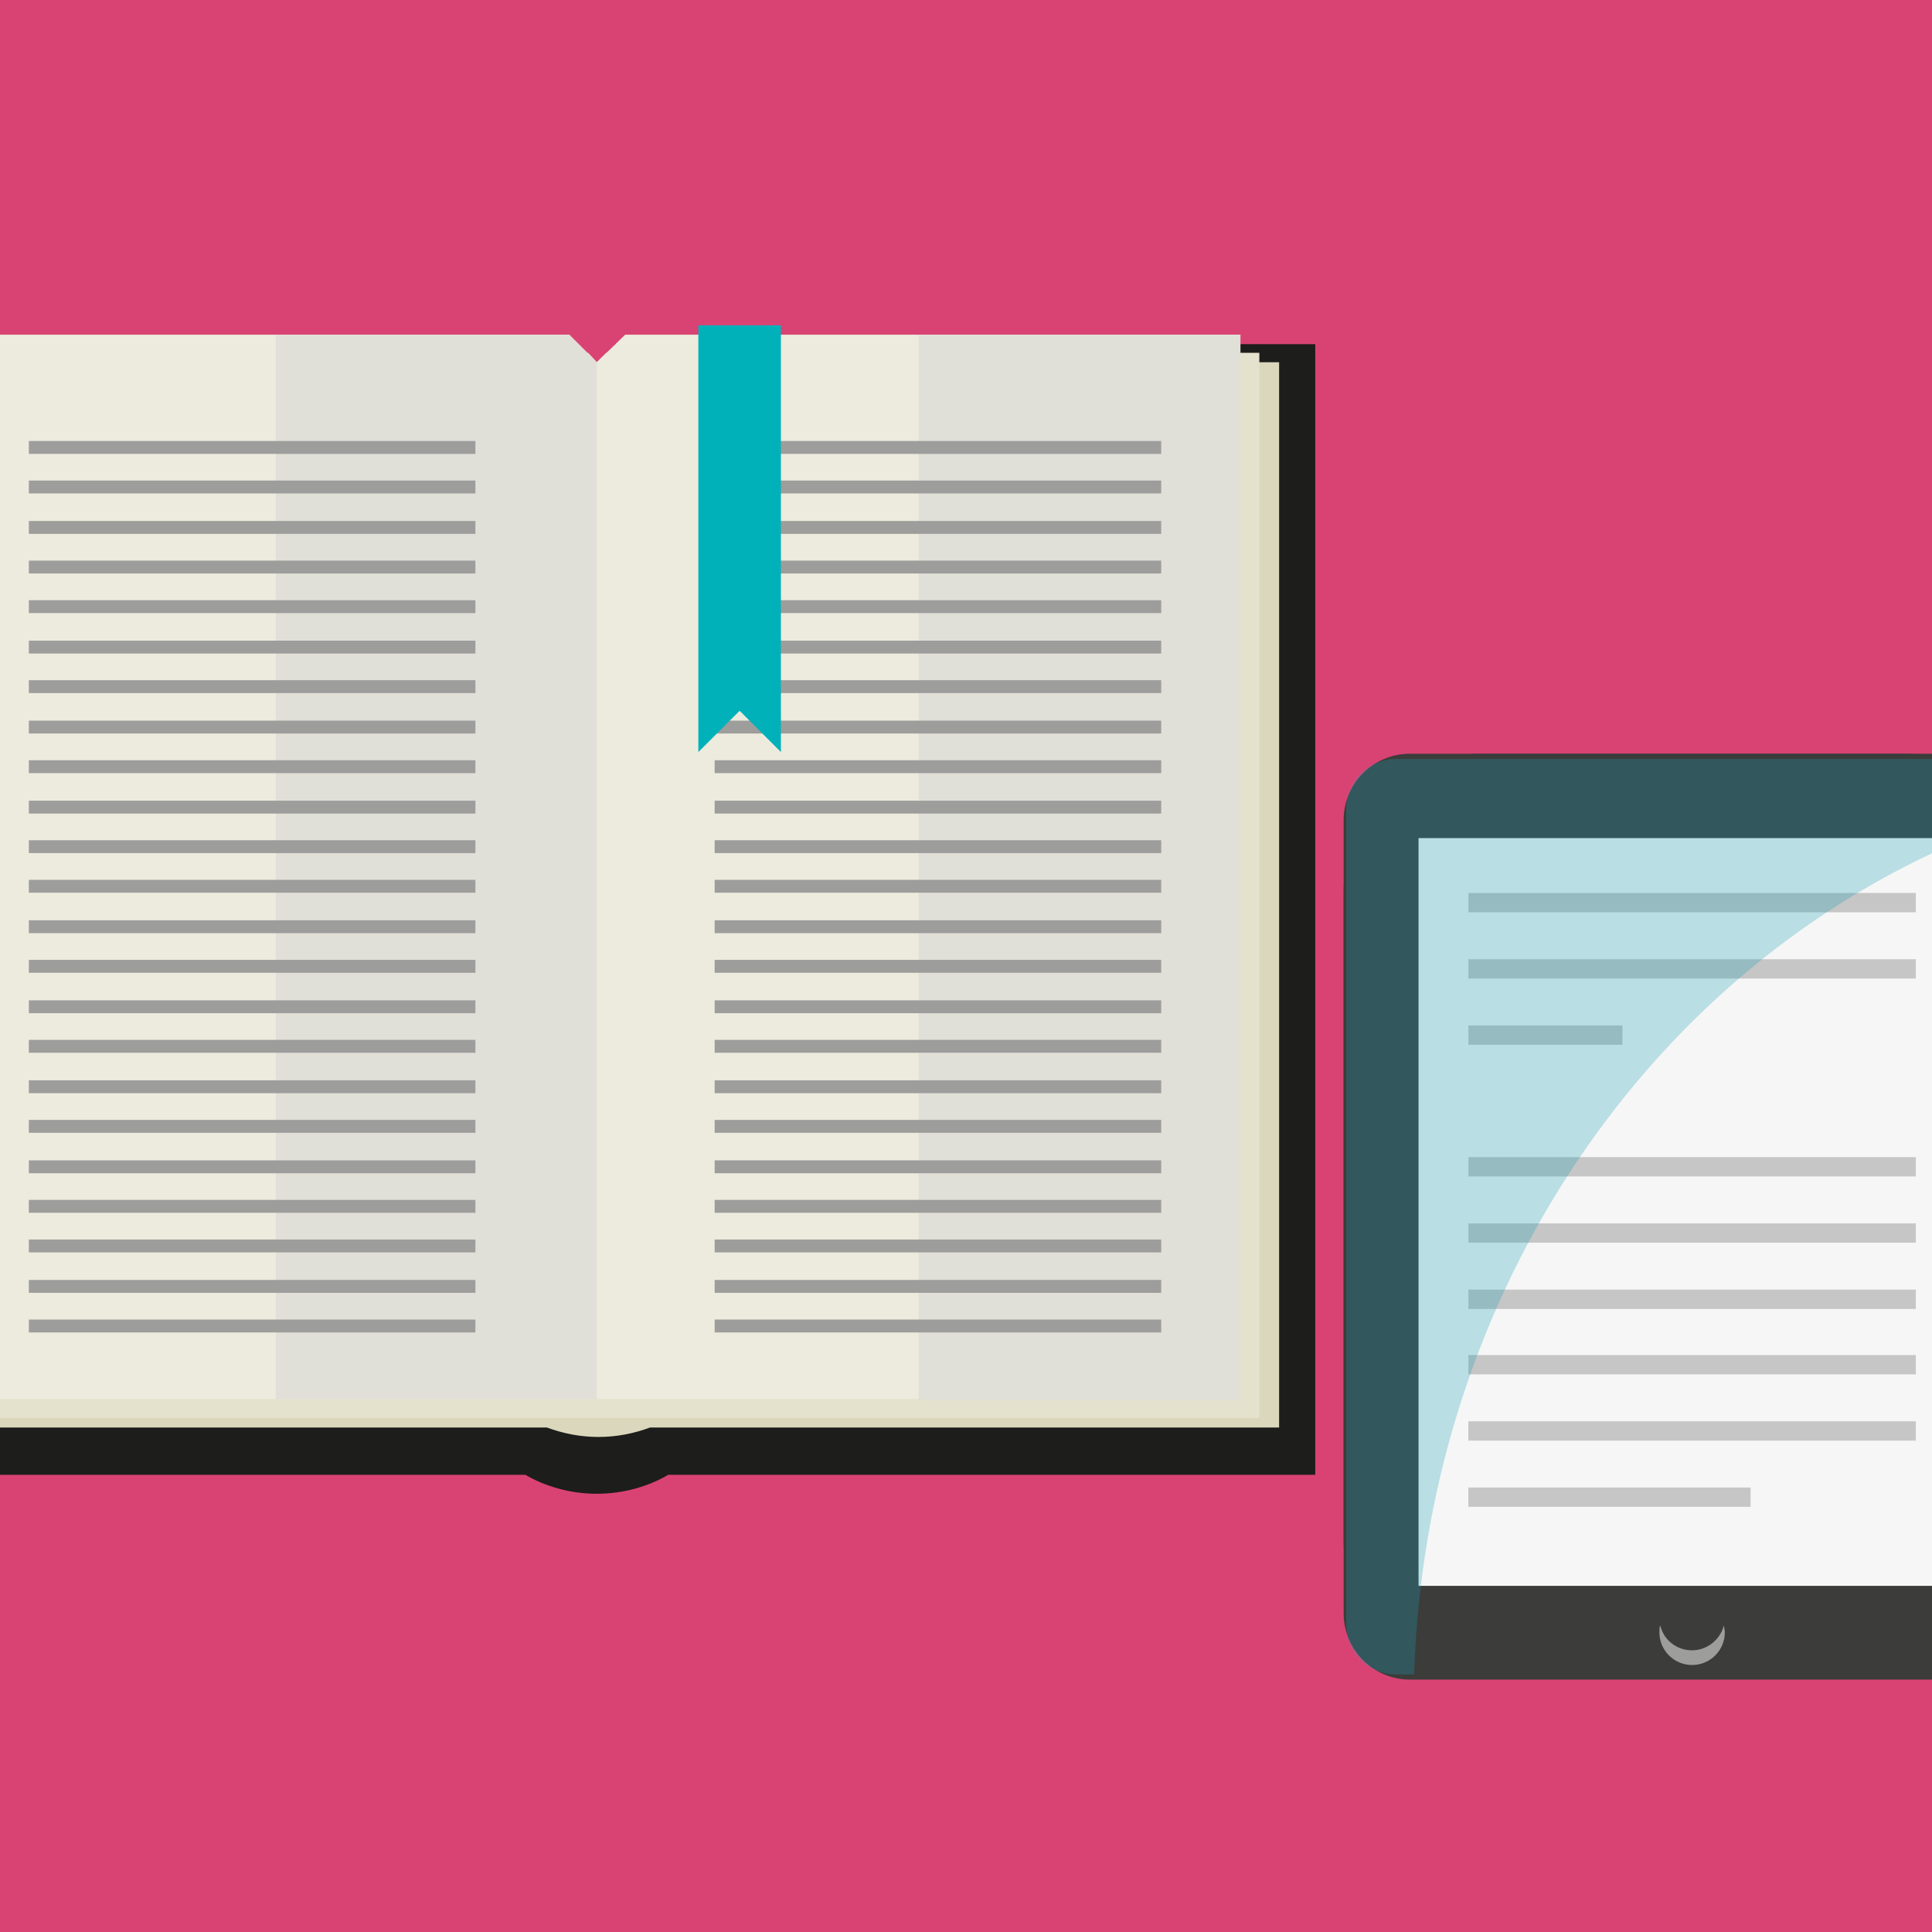 <svg id="Ebene_1" xmlns="http://www.w3.org/2000/svg" viewBox="0 0 300 300"><style>.st1{fill:#3c3c3b}.st3{fill:none;stroke:#c6c6c6;stroke-width:3;stroke-miterlimit:10}</style><path d="M-1.66 0H304v300.63H-1.66V0z" fill="#d94373"/><path class="st1" d="M306.71 260.81h-87.78c-5.61 0-10.29-4.54-10.29-10.29V127.33c0-5.61 4.54-10.29 10.29-10.29h87.78c5.61 0 10.29 4.54 10.29 10.29v123.19c-.13 5.61-4.68 10.29-10.29 10.29z"/><path class="st1" d="M230.02 117.04h65.6c11.76 0 21.38 9.62 21.38 21.38V239.3c0 11.76-9.62 21.38-21.38 21.38h-65.6c-11.76 0-21.38-9.62-21.38-21.38V138.42c0-11.76 9.49-21.38 21.38-21.38z"/><path d="M220.27 130.14h85.11v116.11h-85.11V130.14z" fill="#f6f6f6"/><path class="st3" d="M228.01 140.16h69.48m-69.48 10.29h69.48m-69.48 30.73h69.48m-69.48 10.29h69.48m-69.48 10.28h69.48m-69.48 10.16h69.48m-69.48 10.29h69.48m-69.48 10.28h43.82"/><path d="M267.83 253.46c0 2.81-2.27 5.08-5.08 5.08s-5.08-2.27-5.08-5.08c0-.4 0-.8.13-1.07.53 2.27 2.54 3.87 4.94 3.87 2.41 0 4.41-1.74 4.94-3.87.02.27.15.67.15 1.07z" fill="#9d9d9c"/><path class="st3" d="M228.01 160.73h23.92"/><path d="M315.53 125.6v.8c-55.85 17.9-94.06 72.02-95.93 133.61h-2.81a7.75 7.75 0 0 1-7.75-7.75V125.6a7.75 7.75 0 0 1 7.75-7.75h90.86c4.54 0 7.88 3.47 7.88 7.75z" opacity=".27" fill="#17a1b8"/><path d="M204.23 53.44v175.57H103.76c-3.21 1.87-7.08 2.94-11.09 2.94s-7.88-1.07-11.09-2.94H-18.9V53.44H89.73l2.94 2.94 2.94-2.94h108.62z" fill="#1d1d1b"/><path d="M198.49 56.25H-12.89v165.41h97.8c2.54.94 5.21 1.47 8.02 1.47 2.81 0 5.48-.53 8.02-1.47h97.67V56.25h-.13z" fill="#dbd7bd"/><path d="M195.55 54.78v165.41H-10.08V54.78H91.33l1.34 1.47 1.47-1.47h101.41z" fill="#e4e1cd"/><path d="M192.61 51.97v165.28H-7.14V51.97h95.53l4.28 4.28 4.41-4.28h95.53z" fill="#edebdd"/><path d="M142.64 51.97h49.97v165.41h-49.97V51.97zm-49.97 4.28v161H42.83V51.97h45.56l4.28 4.28z" fill="#e0dfd8"/><path d="M4.48 69.48h69.34M4.48 75.62h69.34M4.48 81.9h69.34M4.48 88.05h69.34M4.48 94.2h69.34m-69.34 6.28h69.34m-69.34 6.14h69.34M4.48 112.9h69.34m-69.34 6.15h69.34m-69.34 6.28h69.34m-69.34 6.14h69.34m-69.34 6.15h69.34M4.48 143.9h69.34m-69.34 6.15h69.34m-69.34 6.28h69.34m-69.34 6.14h69.34m-69.34 6.28h69.34M4.48 174.9h69.34m-69.34 6.28h69.34m-69.34 6.14h69.34m-69.34 6.15h69.34m-69.34 6.28h69.34M4.48 205.9h69.34m37.15-136.42h69.34m-69.34 6.14h69.34m-69.34 6.28h69.34m-69.34 6.15h69.34m-69.34 6.15h69.34m-69.34 6.28h69.34m-69.34 6.14h69.34m-69.34 6.28h69.34m-69.34 6.15h69.34m-69.34 6.28h69.34m-69.34 6.14h69.34m-69.34 6.15h69.34m-69.34 6.28h69.34m-69.34 6.15h69.34m-69.34 6.28h69.34m-69.34 6.14h69.34m-69.34 6.28h69.34m-69.34 6.15h69.34m-69.34 6.28h69.34m-69.34 6.14h69.34m-69.34 6.15h69.34m-69.34 6.28h69.34m-69.34 6.15h69.34" fill="none" stroke="#9d9d9c" stroke-width="2" stroke-miterlimit="10"/><path d="M121.26 50.51v66.27l-6.41-6.41-6.41 6.41V50.51h12.82z" fill="#00b1b9"/></svg>